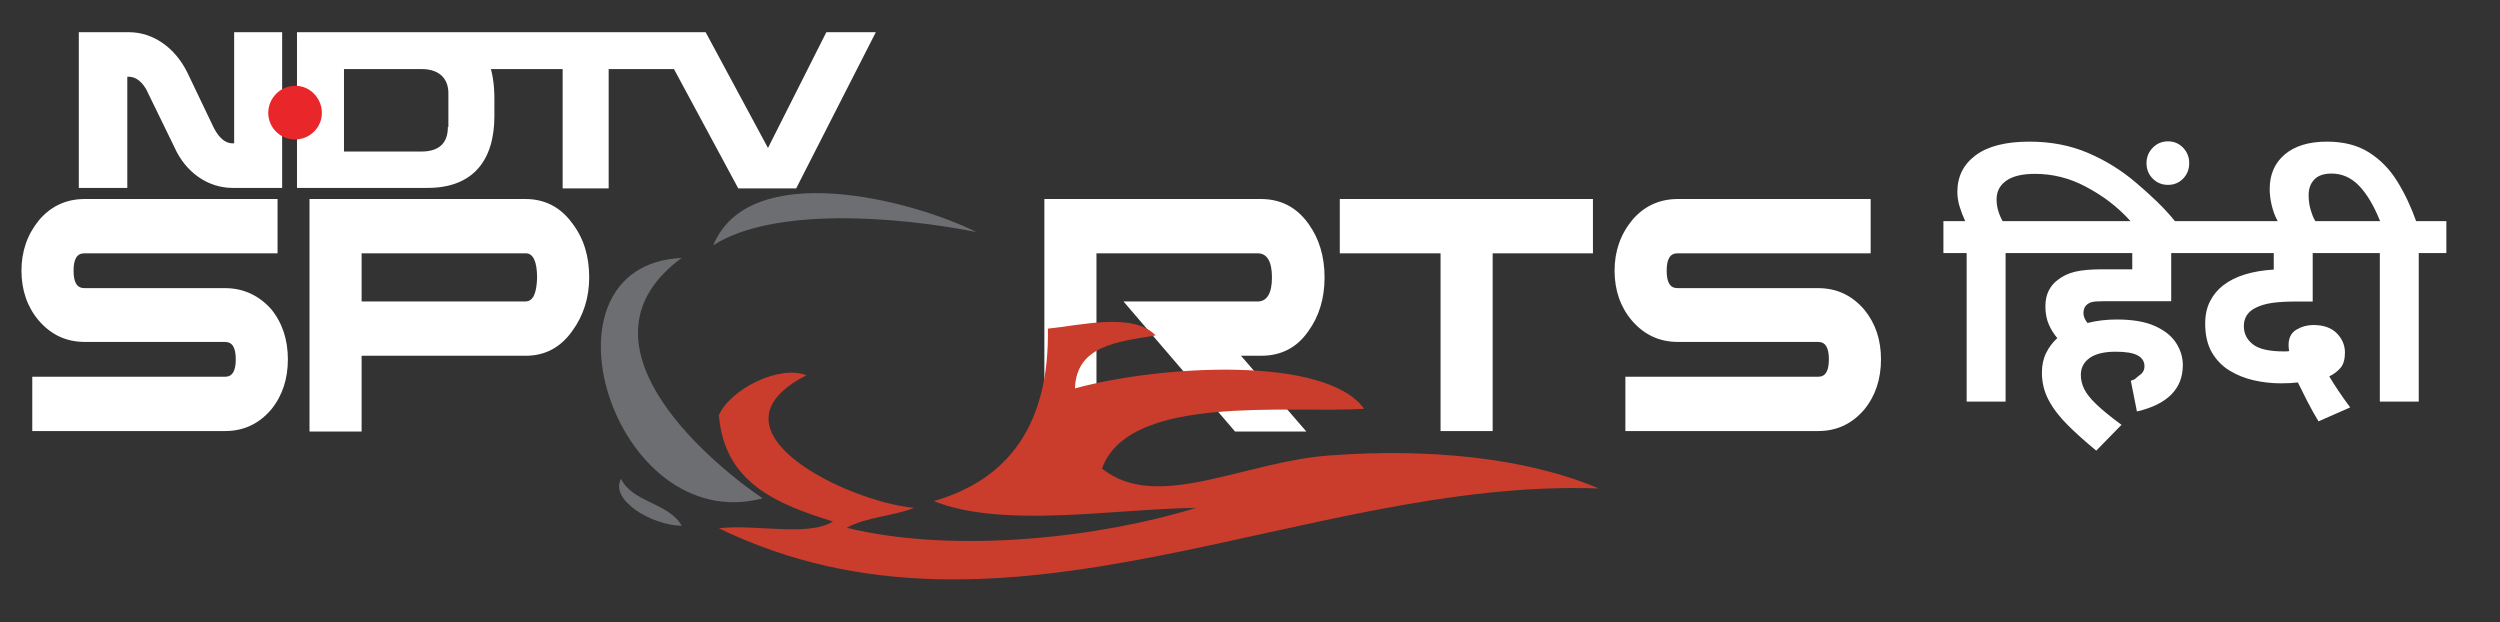 <?xml version="1.0" encoding="UTF-8"?>
<svg width="233px" height="58px" viewBox="0 0 233 58" version="1.1" xmlns="http://www.w3.org/2000/svg" xmlns:xlink="http://www.w3.org/1999/xlink">
    <rect x="0" y="0" width="233" height="58" fill="#333333" stroke="none"/>
    <!-- Generator: Sketch 54.1 (76490) - https://sketchapp.com -->
    <title>Artboard</title>
    <desc>Created with Sketch.</desc>
    <g id="azyhxsiwms" stroke="none" stroke-width="1" fill="none" fill-rule="evenodd">
        <path d="M198.592,35.483 C199.079,35.357 199.075,35.19 199.391,34.983 C199.707,34.775 199.865,34.492 199.865,34.131 C199.865,33.698 199.657,33.365 199.242,33.13 C198.827,32.896 198.141,32.779 197.184,32.779 C196.119,32.779 195.311,32.973 194.76,33.36 C194.21,33.748 193.934,34.275 193.934,34.942 C193.934,35.393 194.038,35.83 194.246,36.254 C194.453,36.677 194.828,37.151 195.37,37.673 C195.911,38.196 196.696,38.836 197.725,39.593 L195.37,42 C194.341,41.153 193.447,40.35 192.689,39.593 C191.931,38.836 191.344,38.065 190.929,37.281 C190.513,36.497 190.306,35.645 190.306,34.726 C190.306,34.041 190.437,33.432 190.698,32.901 C190.96,32.369 191.308,31.905 191.741,31.508 C191.416,31.129 191.15,30.701 190.942,30.223 C190.735,29.746 190.631,29.191 190.631,28.56 C190.631,27.984 190.735,27.492 190.942,27.087 C191.15,26.681 191.425,26.352 191.768,26.1 C192.219,25.739 192.756,25.482 193.379,25.329 C194.002,25.176 194.864,25.099 195.965,25.099 L198.727,25.099 L198.727,23.585 L189.493,23.585 L189.493,20.61 L204.901,20.61 L204.901,23.585 L202.356,23.585 L202.356,28.074 L196.074,28.074 C195.568,28.074 195.216,28.096 195.018,28.141 C194.819,28.186 194.656,28.263 194.53,28.371 C194.295,28.551 194.178,28.822 194.178,29.182 C194.178,29.489 194.304,29.795 194.557,30.102 C195.406,29.885 196.317,29.777 197.292,29.777 C198.754,29.777 199.937,29.98 200.84,30.386 C201.742,30.791 202.401,31.319 202.816,31.968 C203.232,32.617 203.439,33.302 203.439,34.023 C203.439,36.24 202.013,37.682 199.161,38.349 L198.592,35.483 Z M183.292,23.585 L181.126,23.585 L181.126,20.61 L183.157,20.61 C182.94,20.142 182.764,19.682 182.629,19.231 C182.493,18.78 182.426,18.33 182.426,17.879 C182.426,16.455 182.994,15.319 184.132,14.472 C185.269,13.625 186.939,13.201 189.141,13.201 C191.145,13.201 192.969,13.552 194.611,14.256 C196.254,14.959 197.748,15.887 199.093,17.041 C200.438,18.195 201.607,19.258 202.708,20.61 L198.565,20.61 C197.229,19.132 195.871,18.186 194.381,17.392 C192.892,16.599 191.317,16.203 189.656,16.203 C188.482,16.203 187.593,16.414 186.989,16.838 C186.384,17.262 186.081,17.843 186.081,18.582 C186.081,18.961 186.136,19.326 186.244,19.677 C186.352,20.029 186.488,20.34 186.65,20.61 L189.493,20.61 L189.493,23.585 L186.921,23.585 L186.921,37.43 L183.292,37.43 L183.292,23.585 Z M200.054,15.202 C200.054,14.643 200.248,14.165 200.636,13.769 C201.025,13.372 201.498,13.174 202.058,13.174 C202.618,13.174 203.087,13.372 203.466,13.769 C203.845,14.165 204.035,14.643 204.035,15.202 C204.035,15.779 203.845,16.261 203.466,16.649 C203.087,17.036 202.618,17.23 202.058,17.23 C201.498,17.23 201.025,17.036 200.636,16.649 C200.248,16.261 200.054,15.779 200.054,15.202 Z M216.085,39.269 C215.724,38.674 215.372,38.043 215.029,37.376 C214.686,36.709 214.397,36.132 214.163,35.645 C213.693,35.699 213.161,35.726 212.565,35.726 C211.716,35.726 210.877,35.632 210.046,35.442 C209.216,35.253 208.458,34.947 207.772,34.523 C207.086,34.099 206.54,33.532 206.134,32.819 C205.727,32.107 205.524,31.22 205.524,30.156 C205.524,29.363 205.673,28.673 205.971,28.087 C206.269,27.501 206.671,27.01 207.176,26.613 C207.754,26.163 208.444,25.816 209.248,25.572 C210.051,25.329 210.94,25.18 211.915,25.126 L211.915,23.585 L204.901,23.585 L204.901,20.61 L220.012,20.61 L220.012,21.063 L220.012,23.585 L215.544,23.585 L215.544,28.101 L214.163,28.101 C213.115,28.101 212.303,28.146 211.725,28.236 C211.148,28.326 210.66,28.47 210.263,28.669 C209.505,29.029 209.126,29.606 209.126,30.399 C209.126,31.084 209.406,31.648 209.965,32.089 C210.525,32.531 211.491,32.752 212.863,32.752 L213.066,32.752 C213.147,32.752 213.242,32.743 213.35,32.725 C213.314,32.527 213.296,32.337 213.296,32.157 C213.296,31.49 213.54,31.012 214.027,30.724 C214.515,30.435 215.038,30.291 215.598,30.291 C216.555,30.291 217.286,30.548 217.791,31.062 C218.297,31.576 218.549,32.175 218.549,32.86 C218.549,33.491 218.409,33.969 218.13,34.293 C217.85,34.618 217.502,34.879 217.087,35.077 C217.611,35.961 218.261,36.925 219.037,37.971 L216.085,39.269 Z M221.799,23.585 L220.012,23.585 L220.012,20.61 L221.826,20.61 C221.248,19.168 220.594,18.068 219.863,17.311 C219.132,16.554 218.279,16.176 217.304,16.176 C216.582,16.176 216.045,16.36 215.693,16.73 C215.34,17.099 215.164,17.582 215.164,18.177 C215.164,18.699 215.232,19.177 215.368,19.61 C215.503,20.042 215.572,20.232 215.789,20.61 L212.277,20.61 C211.97,20.015 211.852,19.65 211.725,19.137 C211.599,18.623 211.536,18.113 211.536,17.609 C211.536,16.257 212.005,15.184 212.944,14.391 C213.883,13.598 215.192,13.201 216.87,13.201 C218.423,13.201 219.727,13.534 220.783,14.201 C221.839,14.869 222.715,15.761 223.41,16.879 C224.105,17.996 224.696,19.24 225.184,20.61 L228,20.61 L228,23.585 L225.427,23.585 L225.427,37.43 L221.799,37.43 L221.799,23.585 Z M21.823,13.36 L21.823,3 L26.296,3 L26.296,17.513 L21.685,17.513 C19.379,17.513 17.305,16.081 16.244,13.694 L13.754,8.586 C13.616,8.252 13.016,7.153 12.002,7.153 L11.864,7.153 L11.864,17.513 L7.345,17.513 L7.345,3 L12.002,3 C14.261,3 16.336,4.432 17.489,6.819 L19.933,11.928 C20.163,12.357 20.717,13.36 21.685,13.36 L21.823,13.36 Z M77.016,3 L81.627,3 L74.203,17.561 L68.808,17.561 L62.814,6.437 L56.728,6.437 L56.728,17.561 L52.44,17.561 L52.44,6.437 L45.754,6.437 C46.077,7.631 46.077,8.824 46.077,9.254 L46.077,10.83 C46.077,14.983 44.048,17.513 39.852,17.513 L36.901,17.513 L27.679,17.513 L27.679,3 L36.901,3 L65.765,3 L71.575,13.79 L77.016,3 Z M41.742,11.832 L41.789,11.832 L41.789,8.681 C41.789,7.344 40.959,6.437 39.299,6.437 L36.947,6.437 L32.059,6.437 L32.059,14.124 L36.901,14.124 L39.253,14.124 C40.959,14.124 41.742,13.312 41.742,11.832 Z M20.966,26.854 C22.661,26.854 24.127,27.523 25.273,28.812 C26.326,30.101 26.83,31.676 26.83,33.49 C26.83,35.305 26.326,36.88 25.273,38.169 C24.127,39.506 22.707,40.174 20.966,40.174 L3.008,40.174 L3.008,35.114 L20.966,35.114 C21.653,35.114 21.974,34.588 21.974,33.49 C21.974,32.392 21.653,31.867 20.966,31.867 L7.91,31.867 C6.169,31.867 4.749,31.199 3.603,29.862 C2.55,28.621 2,27.045 2,25.231 C2,23.417 2.55,21.841 3.649,20.505 C4.749,19.216 6.169,18.547 7.91,18.547 L25.868,18.547 L25.868,23.608 L7.864,23.608 C7.177,23.608 6.856,24.133 6.856,25.231 C6.856,26.329 7.177,26.854 7.864,26.854 L20.966,26.854 Z M48.958,18.547 C50.79,18.547 52.256,19.311 53.356,20.839 C54.409,22.223 54.913,23.894 54.913,25.852 C54.913,27.761 54.363,29.432 53.356,30.817 C52.256,32.392 50.79,33.156 49.003,33.156 L33.702,33.156 L33.702,40.222 L28.846,40.222 L28.846,18.547 L48.958,18.547 Z M48.958,28.096 C49.691,28.096 50.011,27.332 50.057,25.899 C50.057,24.372 49.691,23.608 49.003,23.608 L33.702,23.608 L33.702,28.096 L48.958,28.096 Z M117.493,18.547 C119.371,18.547 120.837,19.311 121.937,20.839 C122.944,22.223 123.448,23.894 123.448,25.852 C123.448,27.809 122.944,29.48 121.937,30.865 C120.883,32.392 119.417,33.156 117.539,33.156 L115.66,33.156 L121.753,40.222 L115.111,40.222 L104.711,28.096 L117.218,28.096 C118.088,28.096 118.546,27.332 118.546,25.852 C118.546,24.372 118.088,23.608 117.218,23.608 L102.191,23.608 L102.191,40.222 L97.335,40.222 L97.335,18.547 L117.493,18.547 Z M124.869,23.608 L124.869,18.547 L148.462,18.547 L148.462,23.608 L139.116,23.608 L139.116,40.174 L134.26,40.174 L134.26,23.608 L124.869,23.608 Z M173.75,28.859 C174.804,30.148 175.308,31.676 175.308,33.49 C175.308,35.305 174.804,36.88 173.75,38.169 C172.605,39.506 171.185,40.174 169.444,40.174 L151.485,40.174 L151.485,35.114 L169.444,35.114 C170.131,35.114 170.452,34.588 170.452,33.49 C170.452,32.392 170.131,31.867 169.444,31.867 L156.387,31.867 C154.647,31.867 153.226,31.199 152.081,29.862 C151.027,28.621 150.478,27.045 150.478,25.231 C150.478,23.417 151.027,21.841 152.127,20.505 C153.226,19.216 154.647,18.547 156.387,18.547 L174.346,18.547 L174.346,23.608 L156.342,23.608 C155.654,23.608 155.334,24.133 155.334,25.231 C155.334,26.329 155.654,26.854 156.342,26.854 L169.444,26.854 C171.185,26.854 172.605,27.523 173.75,28.859 Z" id="hinjusedjb" fill="#FFFFFF" fill-rule="nonzero"></path>
        <path d="M71.08,46.449 C57.141,50.093 49.32,24.722 63.535,24.039 C53.046,31.736 65.468,42.623 71.08,46.449 Z M66.48,22.854 C69.838,14.746 84.835,18.572 91,21.624 C83.593,20.167 72.138,19.256 66.48,22.854 Z M63.535,49 C60.683,48.954 56.819,46.586 57.877,44.627 C58.981,46.859 62.339,46.859 63.535,49 Z" id="hinjusedjb" fill="#6D6E71" fill-rule="nonzero"></path>
        <path d="M100.185,36.198 C100.323,32.214 104.127,31.851 107.702,31.263 C105.639,29.09 100.781,30.312 97.664,30.629 C97.802,39.638 93.951,44.709 87.03,46.701 C93.447,49.281 103.852,47.425 111.461,47.334 C102.752,50.051 89.093,51.681 78.917,49.191 C80.659,48.195 83.272,48.104 85.197,47.334 C78.917,46.746 65.167,40.091 75.159,34.975 C72.638,33.979 68.1,36.243 67,38.687 C67.504,44.98 72.363,46.972 77.634,48.602 C75.342,50.051 70.346,48.828 67,49.236 C93.676,62.184 121.544,44.528 149,45.524 C142.17,42.626 133.049,41.766 123.974,42.445 C115.998,42.988 107.794,47.787 102.706,43.667 C105.227,36.65 120.078,38.552 127.136,38.099 C123.561,33.119 108.16,34.024 100.185,36.198 Z" id="lzesbsapvb" fill="#CA3D2C" fill-rule="nonzero"></path>
        <path d="M30,10.522 C30,11.87 28.894,13 27.478,13 C26.106,13 25,11.87 25,10.522 C25,9.175 26.106,8.001 27.478,8.001 C28.894,7.958 30,9.175 30,10.522 Z" id="lzesbsapvb" fill="#E92629" fill-rule="nonzero"></path>
    </g>
</svg>